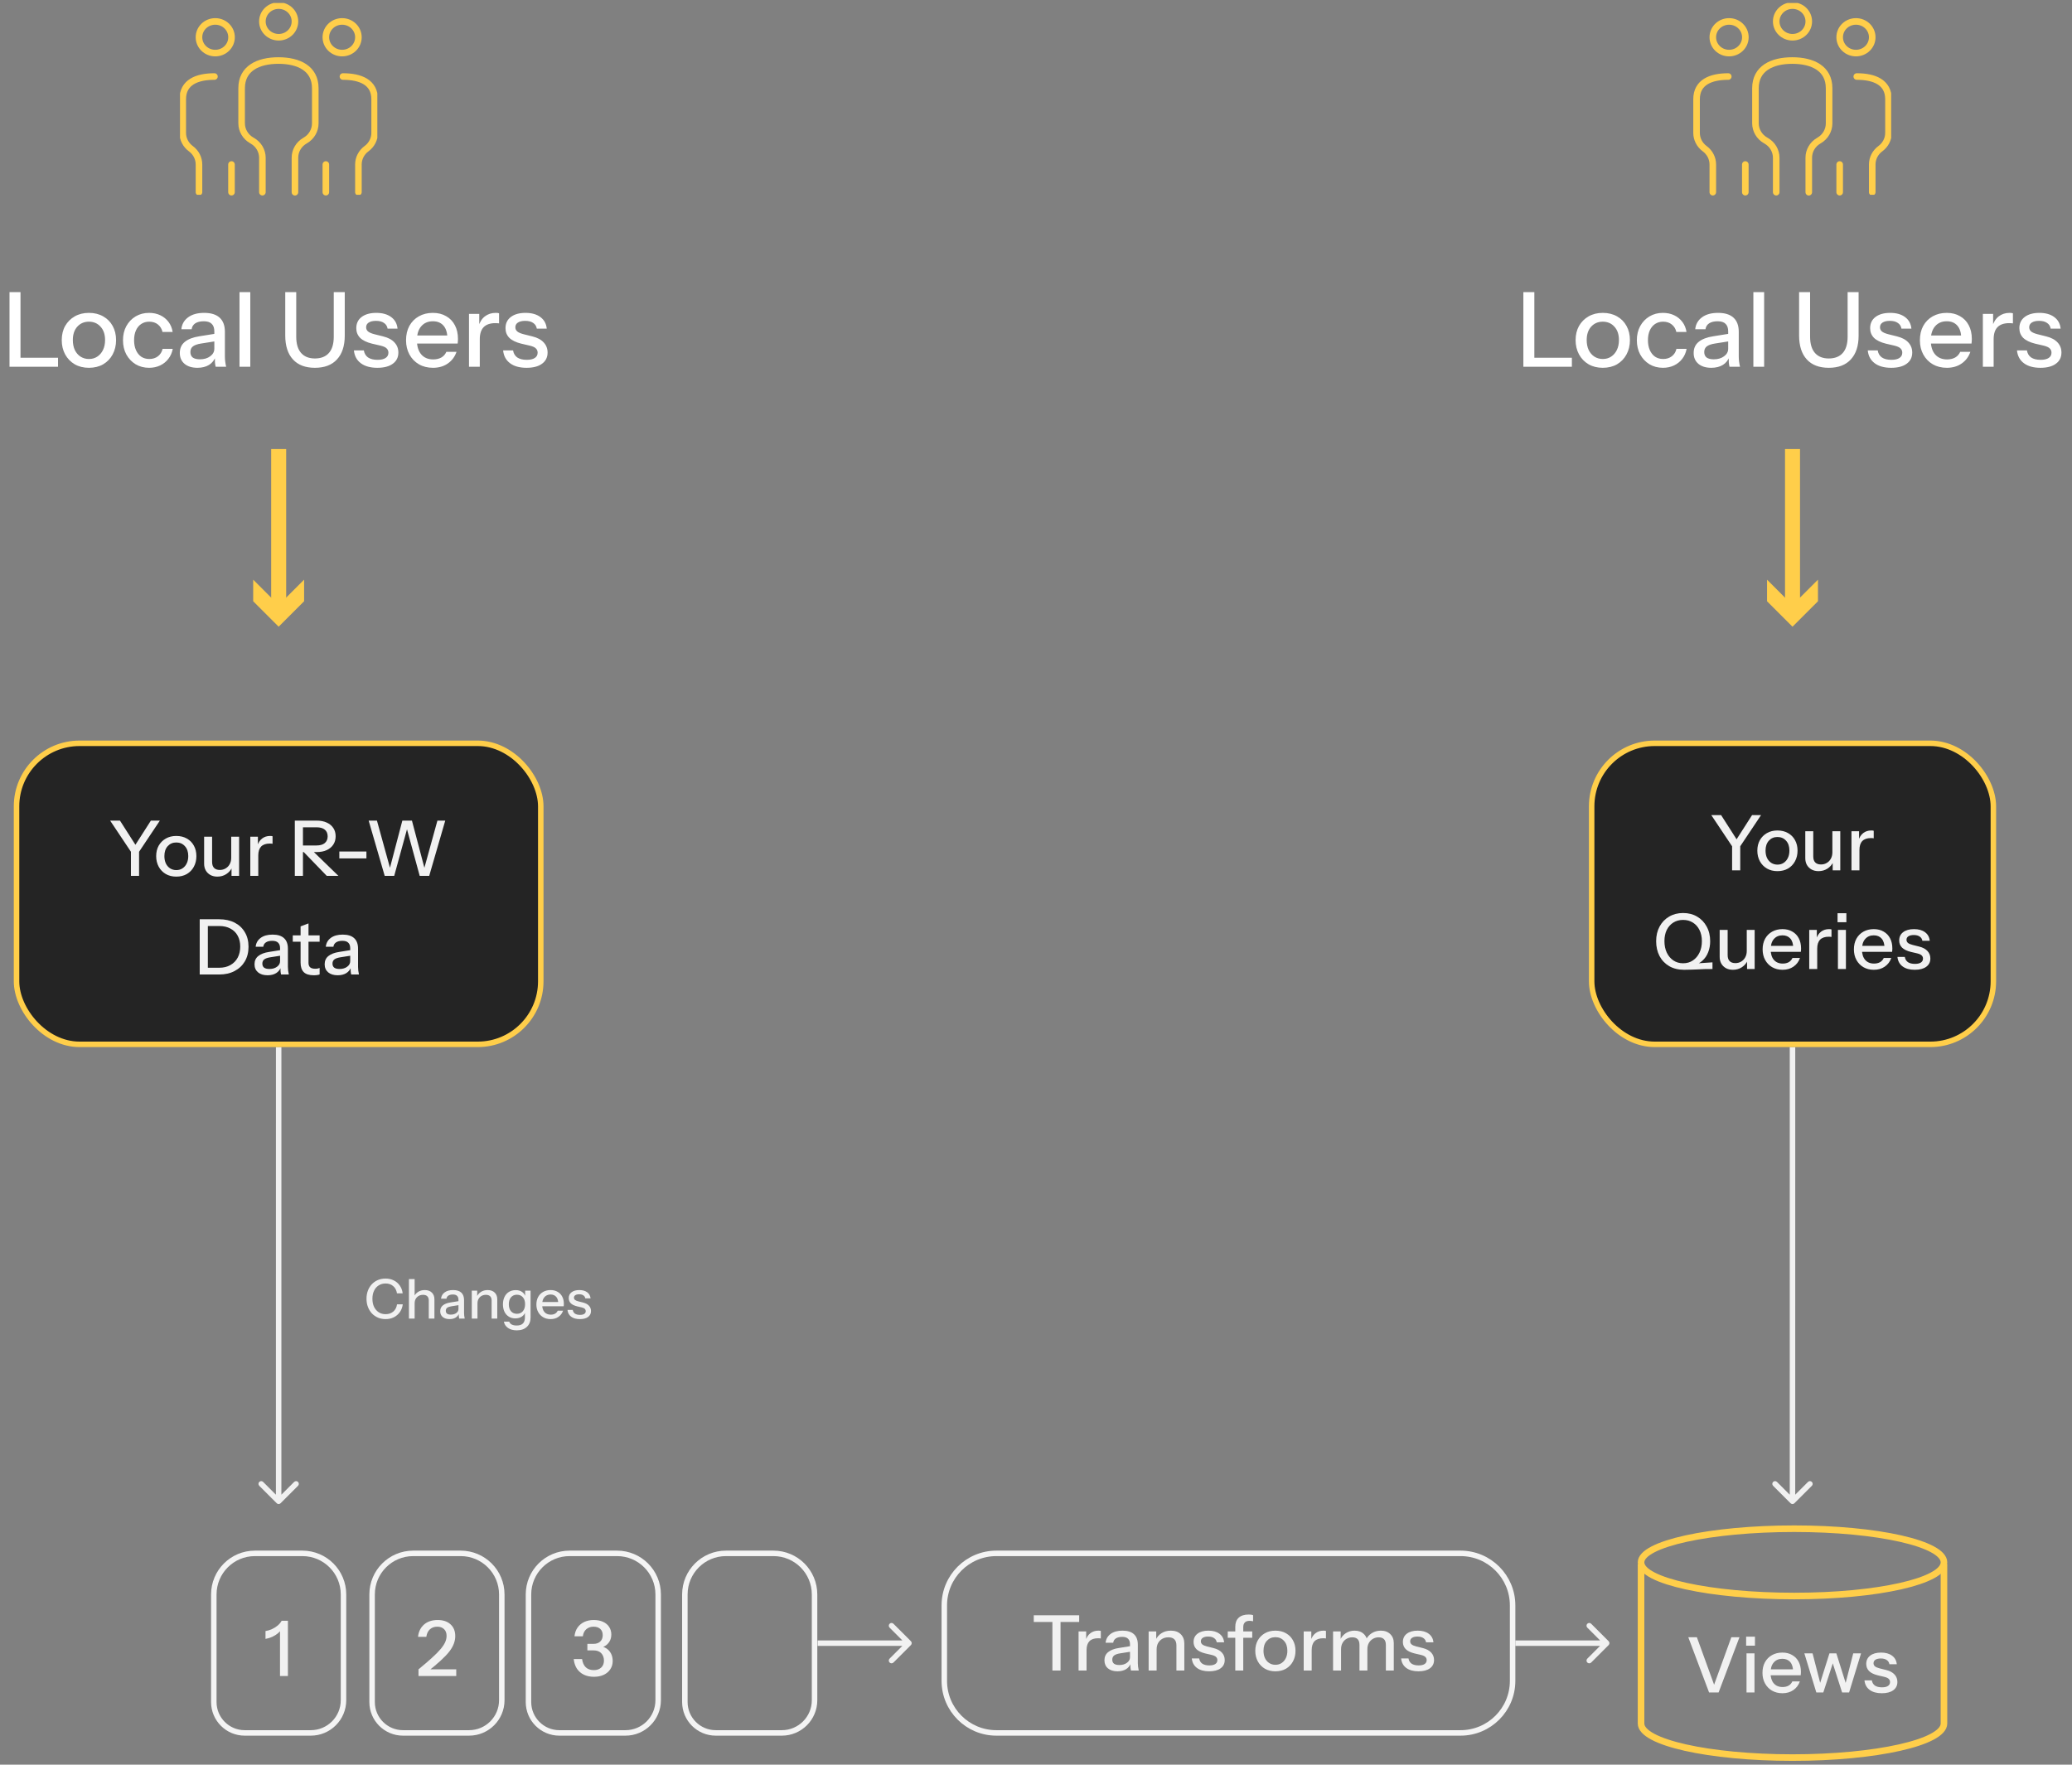 <svg width="378" height="322" viewBox="0 0 378 322" fill="none" xmlns="http://www.w3.org/2000/svg">
<rect x="0" y="0" width="378" height="322" fill="#808080" stroke="none"/>
<path d="M50.481 274.293C50.676 274.488 50.993 274.488 51.188 274.293L54.37 271.111C54.565 270.915 54.565 270.599 54.37 270.404C54.175 270.208 53.858 270.208 53.663 270.404L50.834 273.232L48.006 270.403C47.811 270.208 47.494 270.208 47.299 270.403C47.104 270.599 47.104 270.915 47.299 271.11L50.481 274.293ZM51.334 273.939L51.338 191.06L50.338 191.06L50.334 273.939L51.334 273.939Z" fill="#F1F1F1"/>
<path d="M326.655 274.293C326.85 274.488 327.167 274.488 327.362 274.293L330.544 271.111C330.739 270.915 330.739 270.599 330.544 270.404C330.349 270.208 330.032 270.208 329.837 270.404L327.008 273.232L324.18 270.403C323.985 270.208 323.668 270.208 323.473 270.403C323.278 270.599 323.278 270.915 323.473 271.11L326.655 274.293ZM327.508 273.939L327.512 191.06L326.512 191.06L326.508 273.939L327.508 273.939Z" fill="#F1F1F1"/>
<path d="M166.18 300.174C166.375 299.979 166.375 299.663 166.18 299.467L162.998 296.285C162.802 296.09 162.486 296.09 162.291 296.285C162.095 296.481 162.095 296.797 162.291 296.992L165.119 299.821L162.291 302.649C162.095 302.844 162.095 303.161 162.291 303.356C162.486 303.552 162.802 303.552 162.998 303.356L166.18 300.174ZM165.826 299.321L149.163 299.321L149.163 300.321L165.826 300.321L165.826 299.321Z" fill="#F1F1F1"/>
<path d="M293.466 300.174C293.661 299.979 293.661 299.663 293.466 299.467L290.284 296.285C290.089 296.09 289.772 296.09 289.577 296.285C289.382 296.481 289.382 296.797 289.577 296.992L292.405 299.821L289.577 302.649C289.382 302.844 289.382 303.161 289.577 303.356C289.772 303.552 290.089 303.552 290.284 303.356L293.466 300.174ZM293.112 299.321L276.449 299.321L276.449 300.321L293.112 300.321L293.112 299.321Z" fill="#F1F1F1"/>
<path d="M52.207 111.226L52.207 81.933L49.471 81.933L49.471 111.226L52.207 111.226Z" fill="#FFCE4A"/>
<path d="M46.19 105.77L50.835 110.414L55.48 105.77L55.48 109.71L50.835 114.353L46.19 109.71L46.19 105.77Z" fill="#FFCE4A"/>
<path d="M328.383 111.226L328.383 81.933L325.647 81.933L325.647 111.226L328.383 111.226Z" fill="#FFCE4A"/>
<path d="M322.366 105.77L327.011 110.414L331.656 105.77L331.656 109.71L327.011 114.353L322.366 109.71L322.366 105.77Z" fill="#FFCE4A"/>
<path d="M1.734 66.923V53.307H3.739V66.923H1.734ZM2.718 66.923V65.278H10.585V66.923H2.718ZM16.219 67.112C15.236 67.112 14.372 66.898 13.628 66.469C12.884 66.028 12.304 65.429 11.888 64.673C11.472 63.904 11.264 63.034 11.264 62.063C11.264 61.08 11.472 60.216 11.888 59.472C12.317 58.728 12.897 58.148 13.628 57.732C14.372 57.304 15.236 57.089 16.219 57.089C17.215 57.089 18.085 57.304 18.829 57.732C19.573 58.148 20.146 58.728 20.55 59.472C20.966 60.216 21.174 61.08 21.174 62.063C21.174 63.034 20.966 63.904 20.55 64.673C20.146 65.429 19.573 66.028 18.829 66.469C18.085 66.898 17.215 67.112 16.219 67.112ZM16.219 65.505C16.812 65.505 17.322 65.36 17.751 65.07C18.192 64.78 18.539 64.377 18.791 63.86C19.043 63.343 19.169 62.738 19.169 62.044C19.169 61.01 18.892 60.197 18.337 59.605C17.795 58.999 17.089 58.697 16.219 58.697C15.362 58.697 14.656 58.999 14.101 59.605C13.559 60.21 13.288 61.023 13.288 62.044C13.288 62.738 13.408 63.343 13.647 63.86C13.899 64.377 14.246 64.78 14.687 65.07C15.141 65.36 15.652 65.505 16.219 65.505ZM27.203 67.112C26.283 67.112 25.463 66.898 24.745 66.469C24.026 66.028 23.459 65.429 23.043 64.673C22.639 63.916 22.438 63.053 22.438 62.082C22.438 61.111 22.639 60.254 23.043 59.51C23.459 58.754 24.026 58.161 24.745 57.732C25.463 57.304 26.277 57.089 27.184 57.089C27.953 57.089 28.64 57.234 29.246 57.524C29.851 57.814 30.349 58.218 30.74 58.735C31.131 59.252 31.383 59.863 31.496 60.569H29.643C29.517 60.002 29.239 59.548 28.811 59.208C28.395 58.867 27.865 58.697 27.222 58.697C26.667 58.697 26.182 58.836 25.766 59.113C25.35 59.39 25.028 59.781 24.802 60.285C24.575 60.79 24.461 61.389 24.461 62.082C24.461 62.763 24.575 63.362 24.802 63.879C25.028 64.395 25.35 64.799 25.766 65.089C26.182 65.366 26.674 65.505 27.241 65.505C27.859 65.505 28.382 65.341 28.811 65.013C29.252 64.673 29.536 64.219 29.662 63.652H31.515C31.389 64.345 31.124 64.95 30.721 65.467C30.33 65.984 29.832 66.388 29.227 66.677C28.622 66.968 27.947 67.112 27.203 67.112ZM39.346 66.923C39.283 66.684 39.239 66.419 39.214 66.129C39.201 65.839 39.195 65.486 39.195 65.07H39.1V60.474C39.1 59.857 38.943 59.397 38.627 59.094C38.325 58.779 37.839 58.621 37.171 58.621C36.528 58.621 36.011 58.747 35.62 58.999C35.242 59.252 35.022 59.611 34.959 60.077H33.086C33.175 59.17 33.584 58.445 34.316 57.903C35.047 57.361 36.024 57.089 37.247 57.089C38.508 57.089 39.453 57.386 40.084 57.978C40.714 58.558 41.029 59.416 41.029 60.55V65.07C41.029 65.36 41.048 65.656 41.086 65.959C41.124 66.261 41.18 66.583 41.256 66.923H39.346ZM36.018 67.112C35.034 67.112 34.252 66.873 33.673 66.394C33.093 65.902 32.803 65.24 32.803 64.408C32.803 63.551 33.105 62.876 33.71 62.385C34.328 61.88 35.211 61.54 36.358 61.363L39.535 60.853V62.233L36.661 62.687C36.018 62.788 35.532 62.958 35.204 63.198C34.889 63.437 34.732 63.784 34.732 64.238C34.732 64.679 34.877 65.013 35.167 65.24C35.469 65.455 35.904 65.562 36.471 65.562C37.228 65.562 37.852 65.379 38.344 65.013C38.848 64.648 39.1 64.188 39.1 63.633L39.346 65.032C39.119 65.7 38.716 66.217 38.136 66.583C37.556 66.936 36.85 67.112 36.018 67.112ZM43.694 66.923V53.307H45.66V66.923H43.694ZM57.447 67.112C55.708 67.112 54.371 66.602 53.438 65.581C52.505 64.559 52.039 63.103 52.039 61.212V53.307H54.043V61.439C54.043 62.738 54.34 63.727 54.932 64.408C55.525 65.076 56.363 65.41 57.447 65.41C58.557 65.41 59.408 65.076 60 64.408C60.593 63.74 60.889 62.75 60.889 61.439V53.307H62.894V61.25C62.894 63.116 62.421 64.559 61.475 65.581C60.542 66.602 59.2 67.112 57.447 67.112ZM68.837 67.112C67.576 67.112 66.573 66.835 65.83 66.28C65.086 65.726 64.663 64.944 64.563 63.935H66.378C66.466 64.49 66.719 64.919 67.135 65.221C67.563 65.511 68.143 65.656 68.874 65.656C69.517 65.656 70.009 65.543 70.35 65.316C70.69 65.089 70.86 64.767 70.86 64.351C70.86 64.049 70.759 63.797 70.558 63.595C70.368 63.381 69.99 63.204 69.423 63.065L67.872 62.706C66.901 62.467 66.176 62.114 65.697 61.647C65.231 61.168 64.998 60.582 64.998 59.888C64.998 59.018 65.319 58.338 65.962 57.846C66.618 57.342 67.513 57.089 68.647 57.089C69.769 57.089 70.671 57.342 71.352 57.846C72.045 58.35 72.436 59.056 72.524 59.964H70.709C70.633 59.51 70.412 59.163 70.047 58.924C69.694 58.672 69.209 58.546 68.591 58.546C68.011 58.546 67.563 58.653 67.248 58.867C66.945 59.069 66.794 59.352 66.794 59.718C66.794 60.021 66.908 60.273 67.135 60.474C67.374 60.676 67.765 60.846 68.307 60.985L69.896 61.382C70.816 61.609 71.509 61.981 71.976 62.498C72.442 63.002 72.676 63.614 72.676 64.332C72.676 65.202 72.335 65.883 71.654 66.375C70.986 66.867 70.047 67.112 68.837 67.112ZM78.992 67.112C78.021 67.112 77.163 66.898 76.42 66.469C75.688 66.041 75.115 65.448 74.699 64.692C74.283 63.935 74.075 63.065 74.075 62.082C74.075 61.086 74.276 60.216 74.68 59.472C75.096 58.716 75.676 58.13 76.42 57.714C77.163 57.297 78.014 57.089 78.973 57.089C79.906 57.089 80.713 57.291 81.393 57.695C82.087 58.085 82.616 58.634 82.982 59.34C83.36 60.046 83.549 60.884 83.549 61.855C83.549 62.006 83.543 62.151 83.53 62.29C83.53 62.416 83.518 62.548 83.493 62.687H75.398V61.212H82.112L81.62 61.798C81.62 60.764 81.387 59.977 80.921 59.434C80.454 58.892 79.805 58.621 78.973 58.621C78.078 58.621 77.365 58.93 76.836 59.548C76.319 60.153 76.06 60.998 76.06 62.082C76.06 63.179 76.319 64.036 76.836 64.654C77.365 65.272 78.096 65.581 79.029 65.581C79.597 65.581 80.088 65.467 80.504 65.24C80.921 65.001 81.229 64.654 81.431 64.2H83.284C82.969 65.108 82.433 65.82 81.677 66.337C80.933 66.854 80.038 67.112 78.992 67.112ZM85.561 66.923V57.279H87.433V59.68H87.528V66.923H85.561ZM87.528 61.893L87.282 59.605C87.509 58.785 87.9 58.161 88.454 57.732C89.009 57.304 89.671 57.089 90.44 57.089C90.73 57.089 90.932 57.115 91.045 57.165V59.018C90.982 58.993 90.894 58.98 90.781 58.98C90.667 58.968 90.528 58.962 90.365 58.962C89.419 58.962 88.707 59.208 88.228 59.699C87.761 60.191 87.528 60.922 87.528 61.893ZM96.059 67.112C94.798 67.112 93.796 66.835 93.052 66.28C92.308 65.726 91.886 64.944 91.785 63.935H93.6C93.689 64.49 93.941 64.919 94.357 65.221C94.785 65.511 95.365 65.656 96.097 65.656C96.74 65.656 97.231 65.543 97.572 65.316C97.912 65.089 98.082 64.767 98.082 64.351C98.082 64.049 97.981 63.797 97.78 63.595C97.591 63.381 97.212 63.204 96.645 63.065L95.094 62.706C94.123 62.467 93.398 62.114 92.919 61.647C92.453 61.168 92.22 60.582 92.22 59.888C92.22 59.018 92.541 58.338 93.184 57.846C93.84 57.342 94.735 57.089 95.87 57.089C96.992 57.089 97.893 57.342 98.574 57.846C99.267 58.35 99.658 59.056 99.746 59.964H97.931C97.855 59.51 97.635 59.163 97.269 58.924C96.916 58.672 96.431 58.546 95.813 58.546C95.233 58.546 94.785 58.653 94.47 58.867C94.168 59.069 94.016 59.352 94.016 59.718C94.016 60.021 94.13 60.273 94.357 60.474C94.596 60.676 94.987 60.846 95.529 60.985L97.118 61.382C98.038 61.609 98.731 61.981 99.198 62.498C99.665 63.002 99.898 63.614 99.898 64.332C99.898 65.202 99.557 65.883 98.876 66.375C98.208 66.867 97.269 67.112 96.059 67.112Z" fill="white"/>
<path d="M277.911 66.923V53.307H279.916V66.923H277.911ZM278.895 66.923V65.278H286.762V66.923H278.895ZM292.396 67.112C291.412 67.112 290.549 66.898 289.805 66.469C289.061 66.028 288.481 65.429 288.065 64.673C287.649 63.904 287.441 63.034 287.441 62.063C287.441 61.08 287.649 60.216 288.065 59.472C288.494 58.728 289.074 58.148 289.805 57.732C290.549 57.304 291.412 57.089 292.396 57.089C293.392 57.089 294.262 57.304 295.006 57.732C295.749 58.148 296.323 58.728 296.727 59.472C297.143 60.216 297.351 61.08 297.351 62.063C297.351 63.034 297.143 63.904 296.727 64.673C296.323 65.429 295.749 66.028 295.006 66.469C294.262 66.898 293.392 67.112 292.396 67.112ZM292.396 65.505C292.988 65.505 293.499 65.36 293.928 65.07C294.369 64.78 294.716 64.377 294.968 63.86C295.22 63.343 295.346 62.738 295.346 62.044C295.346 61.01 295.069 60.197 294.514 59.605C293.972 58.999 293.266 58.697 292.396 58.697C291.539 58.697 290.832 58.999 290.278 59.605C289.736 60.21 289.465 61.023 289.465 62.044C289.465 62.738 289.584 63.343 289.824 63.86C290.076 64.377 290.423 64.78 290.864 65.07C291.318 65.36 291.828 65.505 292.396 65.505ZM303.38 67.112C302.46 67.112 301.64 66.898 300.921 66.469C300.203 66.028 299.636 65.429 299.219 64.673C298.816 63.916 298.614 63.053 298.614 62.082C298.614 61.111 298.816 60.254 299.219 59.51C299.636 58.754 300.203 58.161 300.921 57.732C301.64 57.304 302.453 57.089 303.361 57.089C304.13 57.089 304.817 57.234 305.422 57.524C306.028 57.814 306.526 58.218 306.916 58.735C307.307 59.252 307.559 59.863 307.673 60.569H305.82C305.693 60.002 305.416 59.548 304.987 59.208C304.571 58.867 304.042 58.697 303.399 58.697C302.844 58.697 302.359 58.836 301.943 59.113C301.527 59.39 301.205 59.781 300.978 60.285C300.751 60.79 300.638 61.389 300.638 62.082C300.638 62.763 300.751 63.362 300.978 63.879C301.205 64.395 301.527 64.799 301.943 65.089C302.359 65.366 302.85 65.505 303.418 65.505C304.036 65.505 304.559 65.341 304.987 65.013C305.429 64.673 305.712 64.219 305.838 63.652H307.692C307.566 64.345 307.301 64.95 306.898 65.467C306.507 65.984 306.009 66.388 305.404 66.677C304.798 66.968 304.124 67.112 303.38 67.112ZM315.523 66.923C315.46 66.684 315.416 66.419 315.39 66.129C315.378 65.839 315.371 65.486 315.371 65.07H315.277V60.474C315.277 59.857 315.119 59.397 314.804 59.094C314.502 58.779 314.016 58.621 313.348 58.621C312.705 58.621 312.188 58.747 311.797 58.999C311.419 59.252 311.198 59.611 311.135 60.077H309.263C309.351 59.17 309.761 58.445 310.492 57.903C311.224 57.361 312.201 57.089 313.424 57.089C314.684 57.089 315.63 57.386 316.26 57.978C316.891 58.558 317.206 59.416 317.206 60.55V65.07C317.206 65.36 317.225 65.656 317.263 65.959C317.3 66.261 317.357 66.583 317.433 66.923H315.523ZM312.194 67.112C311.211 67.112 310.429 66.873 309.849 66.394C309.269 65.902 308.979 65.24 308.979 64.408C308.979 63.551 309.282 62.876 309.887 62.385C310.505 61.88 311.387 61.54 312.535 61.363L315.712 60.853V62.233L312.837 62.687C312.194 62.788 311.709 62.958 311.381 63.198C311.066 63.437 310.908 63.784 310.908 64.238C310.908 64.679 311.053 65.013 311.343 65.24C311.646 65.455 312.081 65.562 312.648 65.562C313.405 65.562 314.029 65.379 314.52 65.013C315.025 64.648 315.277 64.188 315.277 63.633L315.523 65.032C315.296 65.7 314.892 66.217 314.312 66.583C313.732 66.936 313.026 67.112 312.194 67.112ZM319.87 66.923V53.307H321.837V66.923H319.87ZM333.624 67.112C331.884 67.112 330.548 66.602 329.615 65.581C328.682 64.559 328.215 63.103 328.215 61.212V53.307H330.22V61.439C330.22 62.738 330.516 63.727 331.109 64.408C331.701 65.076 332.54 65.41 333.624 65.41C334.734 65.41 335.585 65.076 336.177 64.408C336.77 63.74 337.066 62.75 337.066 61.439V53.307H339.071V61.25C339.071 63.116 338.598 64.559 337.652 65.581C336.719 66.602 335.377 67.112 333.624 67.112ZM345.013 67.112C343.753 67.112 342.75 66.835 342.006 66.28C341.263 65.726 340.84 64.944 340.739 63.935H342.555C342.643 64.49 342.895 64.919 343.311 65.221C343.74 65.511 344.32 65.656 345.051 65.656C345.694 65.656 346.186 65.543 346.526 65.316C346.867 65.089 347.037 64.767 347.037 64.351C347.037 64.049 346.936 63.797 346.734 63.595C346.545 63.381 346.167 63.204 345.6 63.065L344.049 62.706C343.078 62.467 342.353 62.114 341.874 61.647C341.408 61.168 341.174 60.582 341.174 59.888C341.174 59.018 341.496 58.338 342.139 57.846C342.794 57.342 343.69 57.089 344.824 57.089C345.946 57.089 346.848 57.342 347.529 57.846C348.222 58.35 348.613 59.056 348.701 59.964H346.886C346.81 59.51 346.589 59.163 346.224 58.924C345.871 58.672 345.385 58.546 344.767 58.546C344.188 58.546 343.74 58.653 343.425 58.867C343.122 59.069 342.971 59.352 342.971 59.718C342.971 60.021 343.084 60.273 343.311 60.474C343.551 60.676 343.942 60.846 344.484 60.985L346.072 61.382C346.993 61.609 347.686 61.981 348.153 62.498C348.619 63.002 348.852 63.614 348.852 64.332C348.852 65.202 348.512 65.883 347.831 66.375C347.163 66.867 346.224 67.112 345.013 67.112ZM355.168 67.112C354.198 67.112 353.34 66.898 352.596 66.469C351.865 66.041 351.291 65.448 350.875 64.692C350.459 63.935 350.251 63.065 350.251 62.082C350.251 61.086 350.453 60.216 350.857 59.472C351.273 58.716 351.853 58.13 352.596 57.714C353.34 57.297 354.191 57.089 355.149 57.089C356.082 57.089 356.889 57.291 357.57 57.695C358.263 58.085 358.793 58.634 359.159 59.34C359.537 60.046 359.726 60.884 359.726 61.855C359.726 62.006 359.72 62.151 359.707 62.29C359.707 62.416 359.694 62.548 359.669 62.687H351.575V61.212H358.289L357.797 61.798C357.797 60.764 357.564 59.977 357.097 59.434C356.631 58.892 355.982 58.621 355.149 58.621C354.254 58.621 353.542 58.93 353.012 59.548C352.496 60.153 352.237 60.998 352.237 62.082C352.237 63.179 352.496 64.036 353.012 64.654C353.542 65.272 354.273 65.581 355.206 65.581C355.773 65.581 356.265 65.467 356.681 65.24C357.097 65.001 357.406 64.654 357.608 64.2H359.461C359.146 65.108 358.61 65.82 357.854 66.337C357.11 66.854 356.215 67.112 355.168 67.112ZM361.738 66.923V57.279H363.61V59.68H363.705V66.923H361.738ZM363.705 61.893L363.459 59.605C363.686 58.785 364.077 58.161 364.631 57.732C365.186 57.304 365.848 57.089 366.617 57.089C366.907 57.089 367.109 57.115 367.222 57.165V59.018C367.159 58.993 367.071 58.98 366.957 58.98C366.844 58.968 366.705 58.962 366.541 58.962C365.596 58.962 364.883 59.208 364.404 59.699C363.938 60.191 363.705 60.922 363.705 61.893ZM372.235 67.112C370.975 67.112 369.972 66.835 369.229 66.28C368.485 65.726 368.062 64.944 367.961 63.935H369.777C369.865 64.49 370.117 64.919 370.533 65.221C370.962 65.511 371.542 65.656 372.273 65.656C372.916 65.656 373.408 65.543 373.748 65.316C374.089 65.089 374.259 64.767 374.259 64.351C374.259 64.049 374.158 63.797 373.956 63.595C373.767 63.381 373.389 63.204 372.822 63.065L371.271 62.706C370.3 62.467 369.575 62.114 369.096 61.647C368.63 61.168 368.396 60.582 368.396 59.888C368.396 59.018 368.718 58.338 369.361 57.846C370.017 57.342 370.912 57.089 372.046 57.089C373.168 57.089 374.07 57.342 374.751 57.846C375.444 58.35 375.835 59.056 375.923 59.964H374.108C374.032 59.51 373.811 59.163 373.446 58.924C373.093 58.672 372.607 58.546 371.99 58.546C371.41 58.546 370.962 58.653 370.647 58.867C370.344 59.069 370.193 59.352 370.193 59.718C370.193 60.021 370.306 60.273 370.533 60.474C370.773 60.676 371.164 60.846 371.706 60.985L373.294 61.382C374.215 61.609 374.908 61.981 375.375 62.498C375.841 63.002 376.074 63.614 376.074 64.332C376.074 65.202 375.734 65.883 375.053 66.375C374.385 66.867 373.446 67.112 372.235 67.112Z" fill="white"/>
<rect x="3.017" y="135.63" width="95.637" height="54.929" rx="11.5" fill="#242424" stroke="#FFCE4A"/>
<rect x="290.369" y="135.63" width="73.285" height="54.929" rx="11.5" fill="#242424" stroke="#FFCE4A"/>
<path d="M23.887 159.815V155.419L20.093 149.735H21.885L25.091 154.747H24.321L27.527 149.735H29.165L25.371 155.419V159.815H23.887ZM32.16 159.955C31.432 159.955 30.793 159.797 30.242 159.479C29.691 159.153 29.262 158.709 28.954 158.149C28.646 157.58 28.492 156.936 28.492 156.217C28.492 155.489 28.646 154.85 28.954 154.299C29.271 153.749 29.701 153.319 30.242 153.011C30.793 152.694 31.432 152.535 32.16 152.535C32.897 152.535 33.541 152.694 34.092 153.011C34.642 153.319 35.067 153.749 35.366 154.299C35.674 154.85 35.828 155.489 35.828 156.217C35.828 156.936 35.674 157.58 35.366 158.149C35.067 158.709 34.642 159.153 34.092 159.479C33.541 159.797 32.897 159.955 32.16 159.955ZM32.16 158.765C32.599 158.765 32.977 158.658 33.294 158.443C33.62 158.229 33.877 157.93 34.064 157.547C34.251 157.165 34.344 156.717 34.344 156.203C34.344 155.438 34.139 154.836 33.728 154.397C33.327 153.949 32.804 153.725 32.16 153.725C31.525 153.725 31.003 153.949 30.592 154.397C30.191 154.845 29.99 155.447 29.99 156.203C29.99 156.717 30.078 157.165 30.256 157.547C30.442 157.93 30.699 158.229 31.026 158.443C31.362 158.658 31.74 158.765 32.16 158.765ZM39.647 159.955C39.171 159.955 38.751 159.857 38.387 159.661C38.023 159.456 37.739 159.176 37.533 158.821C37.337 158.467 37.239 158.061 37.239 157.603V152.675H38.695V157.267C38.695 157.762 38.817 158.131 39.059 158.373C39.302 158.616 39.647 158.737 40.095 158.737C40.497 158.737 40.851 158.644 41.159 158.457C41.477 158.271 41.724 158.014 41.901 157.687C42.088 157.351 42.181 156.964 42.181 156.525L42.363 158.233C42.13 158.756 41.771 159.176 41.285 159.493C40.809 159.801 40.263 159.955 39.647 159.955ZM42.237 159.815V158.135H42.181V152.675H43.623V159.815H42.237ZM45.663 159.815V152.675H47.049V154.453H47.119V159.815H45.663ZM47.119 156.091L46.937 154.397C47.105 153.791 47.394 153.329 47.805 153.011C48.216 152.694 48.706 152.535 49.275 152.535C49.49 152.535 49.639 152.554 49.723 152.591V153.963C49.676 153.945 49.611 153.935 49.527 153.935C49.443 153.926 49.34 153.921 49.219 153.921C48.519 153.921 47.992 154.103 47.637 154.467C47.292 154.831 47.119 155.373 47.119 156.091ZM53.784 159.815V149.735H57.76C58.488 149.735 59.109 149.857 59.622 150.099C60.136 150.333 60.532 150.664 60.812 151.093C61.092 151.513 61.232 152.013 61.232 152.591C61.232 153.17 61.092 153.674 60.812 154.103C60.532 154.533 60.136 154.869 59.622 155.111C59.109 155.354 58.488 155.475 57.76 155.475H54.904V154.271H57.718C58.39 154.271 58.899 154.127 59.244 153.837C59.599 153.539 59.776 153.128 59.776 152.605C59.776 152.083 59.603 151.677 59.258 151.387C58.913 151.098 58.4 150.953 57.718 150.953H55.268V159.815H53.784ZM59.608 159.815L54.694 154.733H56.5L61.736 159.815H59.608ZM61.905 156.637V155.377H66.847V156.637H61.905ZM70.181 159.815L67.255 149.735H68.767L71.329 159.017H70.966L73.401 149.735H75.151L77.602 159.017H77.237L79.799 149.735H81.228L78.302 159.815H76.566L74.102 150.785H74.395L71.918 159.815H70.181ZM37.331 177.815V176.583H39.977C40.78 176.583 41.466 176.42 42.035 176.093C42.614 175.767 43.057 175.314 43.365 174.735C43.673 174.157 43.827 173.485 43.827 172.719C43.827 171.963 43.673 171.305 43.365 170.745C43.066 170.185 42.628 169.751 42.049 169.443C41.48 169.126 40.789 168.967 39.977 168.967H37.345V167.735H39.977C41.06 167.735 42.002 167.941 42.805 168.351C43.608 168.762 44.228 169.345 44.667 170.101C45.115 170.848 45.339 171.73 45.339 172.747C45.339 173.765 45.115 174.656 44.667 175.421C44.219 176.177 43.594 176.765 42.791 177.185C41.998 177.605 41.064 177.815 39.991 177.815H37.331ZM36.435 177.815V167.735H37.919V177.815H36.435ZM51.277 177.815C51.23 177.638 51.197 177.442 51.179 177.227C51.169 177.013 51.165 176.751 51.165 176.443H51.095V173.041C51.095 172.584 50.978 172.243 50.745 172.019C50.521 171.786 50.161 171.669 49.667 171.669C49.191 171.669 48.808 171.763 48.519 171.949C48.239 172.136 48.075 172.402 48.029 172.747H46.643C46.708 172.075 47.011 171.539 47.553 171.137C48.094 170.736 48.817 170.535 49.723 170.535C50.656 170.535 51.356 170.755 51.823 171.193C52.289 171.623 52.523 172.257 52.523 173.097V176.443C52.523 176.658 52.537 176.877 52.565 177.101C52.593 177.325 52.635 177.563 52.691 177.815H51.277ZM48.813 177.955C48.085 177.955 47.506 177.778 47.077 177.423C46.647 177.059 46.433 176.569 46.433 175.953C46.433 175.319 46.657 174.819 47.105 174.455C47.562 174.082 48.215 173.83 49.065 173.699L51.417 173.321V174.343L49.289 174.679C48.813 174.754 48.453 174.88 48.211 175.057C47.977 175.235 47.861 175.491 47.861 175.827C47.861 176.154 47.968 176.401 48.183 176.569C48.407 176.728 48.729 176.807 49.149 176.807C49.709 176.807 50.171 176.672 50.535 176.401C50.908 176.131 51.095 175.79 51.095 175.379L51.277 176.415C51.109 176.91 50.81 177.293 50.381 177.563C49.951 177.825 49.429 177.955 48.813 177.955ZM57.246 177.955C56.415 177.955 55.804 177.764 55.412 177.381C55.029 176.989 54.838 176.415 54.838 175.659V169.037L56.28 168.491V175.673C56.28 176.047 56.378 176.322 56.574 176.499C56.77 176.677 57.087 176.765 57.526 176.765C57.694 176.765 57.843 176.751 57.974 176.723C58.105 176.695 58.217 176.663 58.31 176.625V177.801C58.207 177.848 58.063 177.885 57.876 177.913C57.689 177.941 57.479 177.955 57.246 177.955ZM53.41 171.837V170.675H58.31V171.837H53.41ZM64.073 177.815C64.027 177.638 63.994 177.442 63.975 177.227C63.966 177.013 63.961 176.751 63.961 176.443H63.891V173.041C63.891 172.584 63.775 172.243 63.541 172.019C63.317 171.786 62.958 171.669 62.463 171.669C61.987 171.669 61.605 171.763 61.315 171.949C61.035 172.136 60.872 172.402 60.825 172.747H59.439C59.505 172.075 59.808 171.539 60.349 171.137C60.891 170.736 61.614 170.535 62.519 170.535C63.453 170.535 64.153 170.755 64.619 171.193C65.086 171.623 65.319 172.257 65.319 173.097V176.443C65.319 176.658 65.333 176.877 65.361 177.101C65.389 177.325 65.431 177.563 65.487 177.815H64.073ZM61.609 177.955C60.881 177.955 60.303 177.778 59.873 177.423C59.444 177.059 59.229 176.569 59.229 175.953C59.229 175.319 59.453 174.819 59.901 174.455C60.359 174.082 61.012 173.83 61.861 173.699L64.213 173.321V174.343L62.085 174.679C61.609 174.754 61.25 174.88 61.007 175.057C60.774 175.235 60.657 175.491 60.657 175.827C60.657 176.154 60.765 176.401 60.979 176.569C61.203 176.728 61.525 176.807 61.945 176.807C62.505 176.807 62.967 176.672 63.331 176.401C63.705 176.131 63.891 175.79 63.891 175.379L64.073 176.415C63.905 176.91 63.607 177.293 63.177 177.563C62.748 177.825 62.225 177.955 61.609 177.955Z" fill="#F1F1F1"/>
<path d="M315.991 158.815V154.419L312.197 148.735H313.989L317.195 153.747H316.425L319.631 148.735H321.269L317.475 154.419V158.815H315.991ZM324.263 158.955C323.535 158.955 322.896 158.797 322.345 158.479C321.795 158.153 321.365 157.709 321.057 157.149C320.749 156.58 320.595 155.936 320.595 155.217C320.595 154.489 320.749 153.85 321.057 153.299C321.375 152.749 321.804 152.319 322.345 152.011C322.896 151.694 323.535 151.535 324.263 151.535C325.001 151.535 325.645 151.694 326.195 152.011C326.746 152.319 327.171 152.749 327.469 153.299C327.777 153.85 327.931 154.489 327.931 155.217C327.931 155.936 327.777 156.58 327.469 157.149C327.171 157.709 326.746 158.153 326.195 158.479C325.645 158.797 325.001 158.955 324.263 158.955ZM324.263 157.765C324.702 157.765 325.08 157.658 325.397 157.443C325.724 157.229 325.981 156.93 326.167 156.547C326.354 156.165 326.447 155.717 326.447 155.203C326.447 154.438 326.242 153.836 325.831 153.397C325.43 152.949 324.907 152.725 324.263 152.725C323.629 152.725 323.106 152.949 322.695 153.397C322.294 153.845 322.093 154.447 322.093 155.203C322.093 155.717 322.182 156.165 322.359 156.547C322.546 156.93 322.803 157.229 323.129 157.443C323.465 157.658 323.843 157.765 324.263 157.765ZM331.751 158.955C331.275 158.955 330.855 158.857 330.491 158.661C330.127 158.456 329.842 158.176 329.637 157.821C329.441 157.467 329.343 157.061 329.343 156.603V151.675H330.799V156.267C330.799 156.762 330.92 157.131 331.163 157.373C331.405 157.616 331.751 157.737 332.199 157.737C332.6 157.737 332.955 157.644 333.263 157.457C333.58 157.271 333.827 157.014 334.005 156.687C334.191 156.351 334.285 155.964 334.285 155.525L334.467 157.233C334.233 157.756 333.874 158.176 333.389 158.493C332.913 158.801 332.367 158.955 331.751 158.955ZM334.341 158.815V157.135H334.285V151.675H335.727V158.815H334.341ZM337.767 158.815V151.675H339.153V153.453H339.223V158.815H337.767ZM339.223 155.091L339.041 153.397C339.209 152.791 339.498 152.329 339.909 152.011C340.319 151.694 340.809 151.535 341.379 151.535C341.593 151.535 341.743 151.554 341.827 151.591V152.963C341.78 152.945 341.715 152.935 341.631 152.935C341.547 152.926 341.444 152.921 341.323 152.921C340.623 152.921 340.095 153.103 339.741 153.467C339.395 153.831 339.223 154.373 339.223 155.091ZM307.231 176.955C306.195 176.955 305.294 176.736 304.529 176.297C303.763 175.849 303.171 175.233 302.751 174.449C302.34 173.656 302.135 172.751 302.135 171.733C302.135 170.725 302.345 169.834 302.765 169.059C303.185 168.285 303.763 167.683 304.501 167.253C305.247 166.815 306.097 166.595 307.049 166.595C308.019 166.595 308.873 166.815 309.611 167.253C310.348 167.683 310.927 168.285 311.347 169.059C311.776 169.834 311.991 170.73 311.991 171.747C311.991 172.466 311.869 173.133 311.627 173.749C311.393 174.365 311.034 174.888 310.549 175.317C310.073 175.747 309.471 176.045 308.743 176.213L307.231 176.955ZM307.049 175.765C307.739 175.765 308.337 175.593 308.841 175.247C309.354 174.902 309.755 174.426 310.045 173.819C310.334 173.213 310.479 172.513 310.479 171.719C310.479 170.954 310.334 170.282 310.045 169.703C309.755 169.115 309.354 168.663 308.841 168.345C308.327 168.019 307.73 167.855 307.049 167.855C306.367 167.855 305.77 168.019 305.257 168.345C304.753 168.663 304.356 169.111 304.067 169.689C303.787 170.268 303.647 170.945 303.647 171.719C303.647 172.522 303.791 173.227 304.081 173.833C304.37 174.431 304.767 174.902 305.271 175.247C305.784 175.593 306.377 175.765 307.049 175.765ZM307.231 176.955L307.063 175.947L312.411 175.597V176.815C311.832 176.815 311.333 176.82 310.913 176.829C310.502 176.848 310.115 176.867 309.751 176.885C309.396 176.904 309.023 176.918 308.631 176.927C308.239 176.946 307.772 176.955 307.231 176.955ZM316.131 176.955C315.655 176.955 315.235 176.857 314.871 176.661C314.507 176.456 314.222 176.176 314.017 175.821C313.821 175.467 313.723 175.061 313.723 174.603V169.675H315.179V174.267C315.179 174.762 315.3 175.131 315.543 175.373C315.785 175.616 316.131 175.737 316.579 175.737C316.98 175.737 317.335 175.644 317.643 175.457C317.96 175.271 318.207 175.014 318.385 174.687C318.571 174.351 318.665 173.964 318.665 173.525L318.847 175.233C318.613 175.756 318.254 176.176 317.769 176.493C317.293 176.801 316.747 176.955 316.131 176.955ZM318.721 176.815V175.135H318.665V169.675H320.107V176.815H318.721ZM325.199 176.955C324.481 176.955 323.846 176.797 323.295 176.479C322.754 176.162 322.329 175.723 322.021 175.163C321.713 174.603 321.559 173.959 321.559 173.231C321.559 172.494 321.709 171.85 322.007 171.299C322.315 170.739 322.745 170.305 323.295 169.997C323.846 169.689 324.476 169.535 325.185 169.535C325.876 169.535 326.473 169.685 326.977 169.983C327.491 170.273 327.883 170.679 328.153 171.201C328.433 171.724 328.573 172.345 328.573 173.063C328.573 173.175 328.569 173.283 328.559 173.385C328.559 173.479 328.55 173.577 328.531 173.679H322.539V172.587H327.509L327.145 173.021C327.145 172.256 326.973 171.673 326.627 171.271C326.282 170.87 325.801 170.669 325.185 170.669C324.523 170.669 323.995 170.898 323.603 171.355C323.221 171.803 323.029 172.429 323.029 173.231C323.029 174.043 323.221 174.678 323.603 175.135C323.995 175.593 324.537 175.821 325.227 175.821C325.647 175.821 326.011 175.737 326.319 175.569C326.627 175.392 326.856 175.135 327.005 174.799H328.377C328.144 175.471 327.747 175.999 327.187 176.381C326.637 176.764 325.974 176.955 325.199 176.955ZM330.063 176.815V169.675H331.449V171.453H331.519V176.815H330.063ZM331.519 173.091L331.337 171.397C331.505 170.791 331.794 170.329 332.205 170.011C332.615 169.694 333.105 169.535 333.675 169.535C333.889 169.535 334.039 169.554 334.123 169.591V170.963C334.076 170.945 334.011 170.935 333.927 170.935C333.843 170.926 333.74 170.921 333.619 170.921C332.919 170.921 332.391 171.103 332.037 171.467C331.691 171.831 331.519 172.373 331.519 173.091ZM335.299 176.815V169.675H336.755V176.815H335.299ZM335.229 168.275V166.637H336.839V168.275H335.229ZM341.852 176.955C341.133 176.955 340.498 176.797 339.948 176.479C339.406 176.162 338.982 175.723 338.674 175.163C338.366 174.603 338.212 173.959 338.212 173.231C338.212 172.494 338.361 171.85 338.66 171.299C338.968 170.739 339.397 170.305 339.948 169.997C340.498 169.689 341.128 169.535 341.838 169.535C342.528 169.535 343.126 169.685 343.63 169.983C344.143 170.273 344.535 170.679 344.806 171.201C345.086 171.724 345.226 172.345 345.226 173.063C345.226 173.175 345.221 173.283 345.212 173.385C345.212 173.479 345.202 173.577 345.184 173.679H339.192V172.587H344.162L343.798 173.021C343.798 172.256 343.625 171.673 343.28 171.271C342.934 170.87 342.454 170.669 341.838 170.669C341.175 170.669 340.648 170.898 340.256 171.355C339.873 171.803 339.682 172.429 339.682 173.231C339.682 174.043 339.873 174.678 340.256 175.135C340.648 175.593 341.189 175.821 341.88 175.821C342.3 175.821 342.664 175.737 342.972 175.569C343.28 175.392 343.508 175.135 343.658 174.799H345.03C344.796 175.471 344.4 175.999 343.84 176.381C343.289 176.764 342.626 176.955 341.852 176.955ZM349.318 176.955C348.385 176.955 347.643 176.75 347.092 176.339C346.542 175.929 346.229 175.35 346.154 174.603H347.498C347.564 175.014 347.75 175.331 348.058 175.555C348.376 175.77 348.805 175.877 349.346 175.877C349.822 175.877 350.186 175.793 350.438 175.625C350.69 175.457 350.816 175.219 350.816 174.911C350.816 174.687 350.742 174.501 350.592 174.351C350.452 174.193 350.172 174.062 349.752 173.959L348.604 173.693C347.886 173.516 347.349 173.255 346.994 172.909C346.649 172.555 346.476 172.121 346.476 171.607C346.476 170.963 346.714 170.459 347.19 170.095C347.676 169.722 348.338 169.535 349.178 169.535C350.009 169.535 350.676 169.722 351.18 170.095C351.694 170.469 351.983 170.991 352.048 171.663H350.704C350.648 171.327 350.485 171.071 350.214 170.893C349.953 170.707 349.594 170.613 349.136 170.613C348.707 170.613 348.376 170.693 348.142 170.851C347.918 171.001 347.806 171.211 347.806 171.481C347.806 171.705 347.89 171.892 348.058 172.041C348.236 172.191 348.525 172.317 348.926 172.419L350.102 172.713C350.784 172.881 351.297 173.157 351.642 173.539C351.988 173.913 352.16 174.365 352.16 174.897C352.16 175.541 351.908 176.045 351.404 176.409C350.91 176.773 350.214 176.955 349.318 176.955Z" fill="#F1F1F1"/>
<path d="M311.792 308.822L307.998 298.742H309.566L312.898 307.926H312.52L315.852 298.742H317.336L313.528 308.822H311.792ZM318.621 308.822V301.682H320.077V308.822H318.621ZM318.551 300.282V298.644H320.161V300.282H318.551ZM325.173 308.962C324.455 308.962 323.82 308.803 323.269 308.486C322.728 308.168 322.303 307.73 321.995 307.17C321.687 306.61 321.533 305.966 321.533 305.238C321.533 304.5 321.683 303.856 321.981 303.306C322.289 302.746 322.719 302.312 323.269 302.004C323.82 301.696 324.45 301.542 325.159 301.542C325.85 301.542 326.447 301.691 326.951 301.99C327.465 302.279 327.857 302.685 328.127 303.208C328.407 303.73 328.547 304.351 328.547 305.07C328.547 305.182 328.543 305.289 328.533 305.392C328.533 305.485 328.524 305.583 328.505 305.686H322.513V304.594H327.483L327.119 305.028C327.119 304.262 326.947 303.679 326.601 303.278C326.256 302.876 325.775 302.676 325.159 302.676C324.497 302.676 323.969 302.904 323.577 303.362C323.195 303.81 323.003 304.435 323.003 305.238C323.003 306.05 323.195 306.684 323.577 307.142C323.969 307.599 324.511 307.828 325.201 307.828C325.621 307.828 325.985 307.744 326.293 307.576C326.601 307.398 326.83 307.142 326.979 306.806H328.351C328.118 307.478 327.721 308.005 327.161 308.388C326.611 308.77 325.948 308.962 325.173 308.962ZM331.356 308.822L329.172 301.682H330.67L332.154 307.422H331.944L333.75 301.682H335.01L336.816 307.422H336.62L338.09 301.682H339.518L337.334 308.822H336.06L334.254 303.18H334.464L332.63 308.822H331.356ZM343.304 308.962C342.371 308.962 341.629 308.756 341.078 308.346C340.527 307.935 340.215 307.356 340.14 306.61H341.484C341.549 307.02 341.736 307.338 342.044 307.562C342.361 307.776 342.791 307.884 343.332 307.884C343.808 307.884 344.172 307.8 344.424 307.632C344.676 307.464 344.802 307.226 344.802 306.918C344.802 306.694 344.727 306.507 344.578 306.358C344.438 306.199 344.158 306.068 343.738 305.966L342.59 305.7C341.871 305.522 341.335 305.261 340.98 304.916C340.635 304.561 340.462 304.127 340.462 303.614C340.462 302.97 340.7 302.466 341.176 302.102C341.661 301.728 342.324 301.542 343.164 301.542C343.995 301.542 344.662 301.728 345.166 302.102C345.679 302.475 345.969 302.998 346.034 303.67H344.69C344.634 303.334 344.471 303.077 344.2 302.9C343.939 302.713 343.579 302.62 343.122 302.62C342.693 302.62 342.361 302.699 342.128 302.858C341.904 303.007 341.792 303.217 341.792 303.488C341.792 303.712 341.876 303.898 342.044 304.048C342.221 304.197 342.511 304.323 342.912 304.426L344.088 304.72C344.769 304.888 345.283 305.163 345.628 305.546C345.973 305.919 346.146 306.372 346.146 306.904C346.146 307.548 345.894 308.052 345.39 308.416C344.895 308.78 344.2 308.962 343.304 308.962Z" fill="#F1F1F1"/>
<path d="M299.381 285.081C299.381 281.689 312.057 278.939 327.318 278.939C342.578 278.939 354.642 281.689 354.642 285.081C354.642 288.473 342.578 291.223 327.318 291.223C312.057 291.223 299.381 288.473 299.381 285.081Z" stroke="#FFCE4A" stroke-width="1.2" stroke-miterlimit="13.33"/>
<path d="M299.381 285.425V314.486C299.381 317.919 311.751 320.702 327.012 320.702C342.272 320.702 354.642 317.919 354.642 314.486V285.425" stroke="#FFCE4A" stroke-width="1.2" stroke-miterlimit="13.33"/>
<path d="M70.342 240.695C69.842 240.695 69.378 240.605 68.952 240.425C68.525 240.238 68.155 239.981 67.842 239.655C67.535 239.321 67.295 238.928 67.122 238.475C66.948 238.021 66.862 237.525 66.862 236.985C66.862 236.445 66.945 235.951 67.112 235.505C67.285 235.051 67.525 234.661 67.832 234.335C68.145 234.001 68.515 233.745 68.942 233.565C69.368 233.385 69.832 233.295 70.332 233.295C70.892 233.295 71.395 233.408 71.842 233.635C72.288 233.855 72.652 234.168 72.932 234.575C73.218 234.981 73.395 235.455 73.462 235.995H72.422C72.335 235.428 72.105 234.988 71.732 234.675C71.365 234.355 70.902 234.195 70.342 234.195C69.868 234.195 69.448 234.311 69.082 234.545C68.722 234.771 68.442 235.095 68.242 235.515C68.042 235.928 67.942 236.418 67.942 236.985C67.942 237.545 68.042 238.038 68.242 238.465C68.448 238.885 68.732 239.211 69.092 239.445C69.452 239.678 69.868 239.795 70.342 239.795C70.902 239.795 71.368 239.638 71.742 239.325C72.122 239.005 72.352 238.561 72.432 237.995H73.482C73.408 238.541 73.228 239.018 72.942 239.425C72.655 239.825 72.288 240.138 71.842 240.365C71.402 240.585 70.902 240.695 70.342 240.695ZM74.603 240.595V233.395H75.643V240.595H74.603ZM78.223 240.595V237.315C78.223 236.961 78.133 236.698 77.953 236.525C77.78 236.351 77.52 236.265 77.173 236.265C76.873 236.265 76.606 236.331 76.373 236.465C76.146 236.598 75.966 236.781 75.833 237.015C75.706 237.248 75.643 237.525 75.643 237.845L75.513 236.625C75.68 236.245 75.936 235.945 76.283 235.725C76.63 235.505 77.033 235.395 77.493 235.395C78.04 235.395 78.47 235.548 78.783 235.855C79.096 236.161 79.253 236.568 79.253 237.075V240.595H78.223ZM83.769 240.595C83.736 240.468 83.712 240.328 83.699 240.175C83.692 240.021 83.689 239.835 83.689 239.615H83.639V237.185C83.639 236.858 83.556 236.615 83.389 236.455C83.229 236.288 82.972 236.205 82.619 236.205C82.279 236.205 82.006 236.271 81.799 236.405C81.599 236.538 81.482 236.728 81.449 236.975H80.459C80.506 236.495 80.722 236.111 81.109 235.825C81.496 235.538 82.012 235.395 82.659 235.395C83.326 235.395 83.826 235.551 84.159 235.865C84.492 236.171 84.659 236.625 84.659 237.225V239.615C84.659 239.768 84.669 239.925 84.689 240.085C84.709 240.245 84.739 240.415 84.779 240.595H83.769ZM82.009 240.695C81.489 240.695 81.076 240.568 80.769 240.315C80.462 240.055 80.309 239.705 80.309 239.265C80.309 238.811 80.469 238.455 80.789 238.195C81.116 237.928 81.582 237.748 82.189 237.655L83.869 237.385V238.115L82.349 238.355C82.009 238.408 81.752 238.498 81.579 238.625C81.412 238.751 81.329 238.935 81.329 239.175C81.329 239.408 81.406 239.585 81.559 239.705C81.719 239.818 81.949 239.875 82.249 239.875C82.649 239.875 82.979 239.778 83.239 239.585C83.506 239.391 83.639 239.148 83.639 238.855L83.769 239.595C83.649 239.948 83.436 240.221 83.129 240.415C82.822 240.601 82.449 240.695 82.009 240.695ZM86.068 240.595V235.495H87.058V236.695H87.108V240.595H86.068ZM89.688 240.595V237.315C89.688 236.961 89.598 236.698 89.418 236.525C89.245 236.351 88.985 236.265 88.638 236.265C88.338 236.265 88.071 236.331 87.838 236.465C87.611 236.598 87.431 236.781 87.298 237.015C87.171 237.248 87.108 237.525 87.108 237.845L86.978 236.625C87.145 236.245 87.401 235.945 87.748 235.725C88.095 235.505 88.498 235.395 88.958 235.395C89.505 235.395 89.935 235.548 90.248 235.855C90.561 236.161 90.718 236.568 90.718 237.075V240.595H89.688ZM94.263 242.745C93.623 242.745 93.093 242.598 92.673 242.305C92.259 242.018 92.009 241.635 91.923 241.155H92.903C92.969 241.375 93.116 241.548 93.343 241.675C93.576 241.801 93.886 241.865 94.273 241.865C94.773 241.865 95.146 241.741 95.393 241.495C95.639 241.248 95.763 240.881 95.763 240.395V239.295L95.853 239.315C95.753 239.701 95.536 240.008 95.203 240.235C94.869 240.455 94.469 240.565 94.003 240.565C93.556 240.565 93.163 240.458 92.823 240.245C92.483 240.031 92.219 239.735 92.033 239.355C91.846 238.968 91.753 238.518 91.753 238.005C91.753 237.485 91.849 237.028 92.043 236.635C92.236 236.241 92.506 235.938 92.853 235.725C93.206 235.511 93.616 235.405 94.083 235.405C94.563 235.405 94.959 235.521 95.273 235.755C95.593 235.981 95.796 236.305 95.883 236.725L95.803 236.735V235.495H96.793V240.385C96.793 241.118 96.566 241.695 96.113 242.115C95.666 242.535 95.049 242.745 94.263 242.745ZM94.313 239.725C94.759 239.725 95.116 239.568 95.383 239.255C95.656 238.941 95.793 238.511 95.793 237.965C95.793 237.431 95.656 237.011 95.383 236.705C95.116 236.398 94.756 236.245 94.303 236.245C93.849 236.245 93.489 236.401 93.223 236.715C92.956 237.021 92.823 237.448 92.823 237.995C92.823 238.528 92.956 238.951 93.223 239.265C93.496 239.571 93.859 239.725 94.313 239.725ZM100.455 240.695C99.942 240.695 99.489 240.581 99.095 240.355C98.709 240.128 98.405 239.815 98.185 239.415C97.965 239.015 97.855 238.555 97.855 238.035C97.855 237.508 97.962 237.048 98.175 236.655C98.395 236.255 98.702 235.945 99.095 235.725C99.489 235.505 99.939 235.395 100.445 235.395C100.939 235.395 101.365 235.501 101.725 235.715C102.092 235.921 102.372 236.211 102.565 236.585C102.765 236.958 102.865 237.401 102.865 237.915C102.865 237.995 102.862 238.071 102.855 238.145C102.855 238.211 102.849 238.281 102.835 238.355H98.555V237.575H102.105L101.845 237.885C101.845 237.338 101.722 236.921 101.475 236.635C101.229 236.348 100.885 236.205 100.445 236.205C99.972 236.205 99.595 236.368 99.315 236.695C99.042 237.015 98.905 237.461 98.905 238.035C98.905 238.615 99.042 239.068 99.315 239.395C99.595 239.721 99.982 239.885 100.475 239.885C100.775 239.885 101.035 239.825 101.255 239.705C101.475 239.578 101.639 239.395 101.745 239.155H102.725C102.559 239.635 102.275 240.011 101.875 240.285C101.482 240.558 101.009 240.695 100.455 240.695ZM105.789 240.695C105.122 240.695 104.592 240.548 104.199 240.255C103.805 239.961 103.582 239.548 103.529 239.015H104.489C104.535 239.308 104.669 239.535 104.889 239.695C105.115 239.848 105.422 239.925 105.809 239.925C106.149 239.925 106.409 239.865 106.589 239.745C106.769 239.625 106.859 239.455 106.859 239.235C106.859 239.075 106.805 238.941 106.699 238.835C106.599 238.721 106.399 238.628 106.099 238.555L105.279 238.365C104.765 238.238 104.382 238.051 104.129 237.805C103.882 237.551 103.759 237.241 103.759 236.875C103.759 236.415 103.929 236.055 104.269 235.795C104.615 235.528 105.089 235.395 105.689 235.395C106.282 235.395 106.759 235.528 107.119 235.795C107.485 236.061 107.692 236.435 107.739 236.915H106.779C106.739 236.675 106.622 236.491 106.429 236.365C106.242 236.231 105.985 236.165 105.659 236.165C105.352 236.165 105.115 236.221 104.949 236.335C104.789 236.441 104.709 236.591 104.709 236.785C104.709 236.945 104.769 237.078 104.889 237.185C105.015 237.291 105.222 237.381 105.509 237.455L106.349 237.665C106.835 237.785 107.202 237.981 107.449 238.255C107.695 238.521 107.819 238.845 107.819 239.225C107.819 239.685 107.639 240.045 107.279 240.305C106.925 240.565 106.429 240.695 105.789 240.695Z" fill="#F1F1F1"/>
<path d="M46.506 283.439H55.166C59.308 283.439 62.666 286.797 62.666 290.939V310.237C62.666 313.531 59.995 316.202 56.701 316.202H44.82H44.64C41.528 316.202 39.006 313.679 39.006 310.568V290.939C39.006 286.797 42.364 283.439 46.506 283.439Z" stroke="#F4F4F4"/>
<path d="M75.383 283.439H84.042C88.185 283.439 91.542 286.797 91.542 290.939V310.237C91.542 313.531 88.872 316.202 85.578 316.202H73.697H73.517C70.405 316.202 67.883 313.679 67.883 310.568V290.939C67.883 286.797 71.241 283.439 75.383 283.439Z" stroke="#F4F4F4"/>
<path d="M103.912 283.439H112.572C116.714 283.439 120.072 286.797 120.072 290.939V310.237C120.072 313.531 117.401 316.202 114.107 316.202H102.227H102.046C98.934 316.202 96.412 313.679 96.412 310.568V290.939C96.412 286.797 99.77 283.439 103.912 283.439Z" stroke="#F4F4F4"/>
<path d="M181.771 283.439H266.449C271.696 283.439 275.949 287.693 275.949 292.939V306.702C275.949 311.948 271.696 316.202 266.449 316.202H249.008H198.576H197.809H181.771C176.525 316.202 172.271 311.948 172.271 306.702V292.939C172.271 287.693 176.525 283.439 181.771 283.439Z" stroke="#F4F4F4"/>
<path d="M132.441 283.439H141.101C145.243 283.439 148.601 286.797 148.601 290.939V310.237C148.601 313.531 145.931 316.202 142.636 316.202H130.756H130.575C127.464 316.202 124.941 313.679 124.941 310.568V290.939C124.941 286.797 128.299 283.439 132.441 283.439Z" stroke="#F4F4F4"/>
<path d="M51.082 305.82V297.126L51.348 297.238C51.227 297.5 51.017 297.756 50.718 298.008C50.419 298.26 50.074 298.48 49.682 298.666C49.29 298.844 48.875 298.97 48.436 299.044V297.616C48.847 297.551 49.248 297.43 49.64 297.252C50.032 297.066 50.382 296.842 50.69 296.58C50.998 296.31 51.227 296.03 51.376 295.74H52.524V305.82H51.082Z" fill="#F1F1F1"/>
<path d="M76.347 305.82V304.602C77.327 303.8 78.144 303.1 78.797 302.502C79.46 301.905 79.987 301.373 80.379 300.906C80.771 300.44 81.051 300.015 81.219 299.632C81.387 299.25 81.471 298.867 81.471 298.484C81.471 297.962 81.317 297.556 81.009 297.266C80.71 296.968 80.295 296.818 79.763 296.818C79.212 296.818 78.764 296.982 78.419 297.308C78.074 297.626 77.859 298.078 77.775 298.666H76.263C76.356 297.742 76.716 297 77.341 296.44C77.976 295.88 78.811 295.6 79.847 295.6C80.836 295.6 81.616 295.862 82.185 296.384C82.764 296.907 83.053 297.626 83.053 298.54C83.053 299.007 82.964 299.474 82.787 299.94C82.619 300.398 82.339 300.878 81.947 301.382C81.555 301.877 81.028 302.428 80.365 303.034C79.712 303.632 78.9 304.313 77.929 305.078L77.579 304.602H83.235V305.82H76.347Z" fill="#F1F1F1"/>
<path d="M108.36 305.96C107.67 305.96 107.058 305.834 106.526 305.582C106.004 305.33 105.579 304.966 105.252 304.49C104.935 304.005 104.739 303.417 104.664 302.726H106.19C106.284 303.389 106.512 303.893 106.876 304.238C107.24 304.574 107.726 304.742 108.332 304.742C108.892 304.742 109.34 304.588 109.676 304.28C110.012 303.972 110.18 303.548 110.18 303.006C110.18 302.456 110.017 302.008 109.69 301.662C109.364 301.317 108.897 301.144 108.29 301.144H107.156V299.954H108.248C108.79 299.954 109.21 299.81 109.508 299.52C109.807 299.231 109.956 298.848 109.956 298.372C109.956 297.887 109.812 297.509 109.522 297.238C109.233 296.958 108.818 296.818 108.276 296.818C107.772 296.818 107.338 296.968 106.974 297.266C106.62 297.565 106.405 297.999 106.33 298.568H104.804C104.87 297.962 105.052 297.439 105.35 297C105.658 296.552 106.064 296.207 106.568 295.964C107.082 295.722 107.665 295.6 108.318 295.6C108.962 295.6 109.522 295.708 109.998 295.922C110.484 296.137 110.857 296.445 111.118 296.846C111.389 297.248 111.524 297.719 111.524 298.26C111.524 298.727 111.417 299.142 111.202 299.506C110.988 299.87 110.703 300.155 110.348 300.36C110.003 300.556 109.616 300.654 109.186 300.654L109.13 300.36C109.672 300.36 110.138 300.482 110.53 300.724C110.932 300.958 111.24 301.28 111.454 301.69C111.669 302.092 111.776 302.554 111.776 303.076C111.776 303.655 111.627 304.164 111.328 304.602C111.039 305.032 110.638 305.368 110.124 305.61C109.611 305.844 109.023 305.96 108.36 305.96Z" fill="#F1F1F1"/>
<path d="M191.993 304.821V295.959H188.591V294.741H196.879V295.959H193.477V304.821H191.993ZM196.766 304.821V297.681H198.152V299.459H198.222V304.821H196.766ZM198.222 301.097L198.04 299.403C198.208 298.796 198.498 298.334 198.908 298.017C199.319 297.699 199.809 297.541 200.378 297.541C200.593 297.541 200.742 297.559 200.826 297.597V298.969C200.78 298.95 200.714 298.941 200.63 298.941C200.546 298.931 200.444 298.927 200.322 298.927C199.622 298.927 199.095 299.109 198.74 299.473C198.395 299.837 198.222 300.378 198.222 301.097ZM206.331 304.821C206.284 304.643 206.252 304.447 206.233 304.233C206.224 304.018 206.219 303.757 206.219 303.449H206.149V300.047C206.149 299.589 206.032 299.249 205.799 299.025C205.575 298.791 205.216 298.675 204.721 298.675C204.245 298.675 203.862 298.768 203.573 298.955C203.293 299.141 203.13 299.407 203.083 299.753H201.697C201.762 299.081 202.066 298.544 202.607 298.143C203.148 297.741 203.872 297.541 204.777 297.541C205.71 297.541 206.41 297.76 206.877 298.199C207.344 298.628 207.577 299.263 207.577 300.103V303.449C207.577 303.663 207.591 303.883 207.619 304.107C207.647 304.331 207.689 304.569 207.745 304.821H206.331ZM203.867 304.961C203.139 304.961 202.56 304.783 202.131 304.429C201.702 304.065 201.487 303.575 201.487 302.959C201.487 302.324 201.711 301.825 202.159 301.461C202.616 301.087 203.27 300.835 204.119 300.705L206.471 300.327V301.349L204.343 301.685C203.867 301.759 203.508 301.885 203.265 302.063C203.032 302.24 202.915 302.497 202.915 302.833C202.915 303.159 203.022 303.407 203.237 303.575C203.461 303.733 203.783 303.813 204.203 303.813C204.763 303.813 205.225 303.677 205.589 303.407C205.962 303.136 206.149 302.795 206.149 302.385L206.331 303.421C206.163 303.915 205.864 304.298 205.435 304.569C205.006 304.83 204.483 304.961 203.867 304.961ZM209.549 304.821V297.681H210.935V299.361H211.005V304.821H209.549ZM214.617 304.821V300.229C214.617 299.734 214.491 299.365 214.239 299.123C213.997 298.88 213.633 298.759 213.147 298.759C212.727 298.759 212.354 298.852 212.027 299.039C211.71 299.225 211.458 299.482 211.271 299.809C211.094 300.135 211.005 300.523 211.005 300.971L210.823 299.263C211.057 298.731 211.416 298.311 211.901 298.003C212.387 297.695 212.951 297.541 213.595 297.541C214.361 297.541 214.963 297.755 215.401 298.185C215.84 298.614 216.059 299.183 216.059 299.893V304.821H214.617ZM220.588 304.961C219.655 304.961 218.913 304.755 218.362 304.345C217.812 303.934 217.499 303.355 217.424 302.609H218.768C218.834 303.019 219.02 303.337 219.328 303.561C219.646 303.775 220.075 303.883 220.616 303.883C221.092 303.883 221.456 303.799 221.708 303.631C221.96 303.463 222.086 303.225 222.086 302.917C222.086 302.693 222.012 302.506 221.862 302.357C221.722 302.198 221.442 302.067 221.022 301.965L219.874 301.699C219.156 301.521 218.619 301.26 218.264 300.915C217.919 300.56 217.746 300.126 217.746 299.613C217.746 298.969 217.984 298.465 218.46 298.101C218.946 297.727 219.608 297.541 220.448 297.541C221.279 297.541 221.946 297.727 222.45 298.101C222.964 298.474 223.253 298.997 223.318 299.669H221.974C221.918 299.333 221.755 299.076 221.484 298.899C221.223 298.712 220.864 298.619 220.406 298.619C219.977 298.619 219.646 298.698 219.412 298.857C219.188 299.006 219.076 299.216 219.076 299.487C219.076 299.711 219.16 299.897 219.328 300.047C219.506 300.196 219.795 300.322 220.196 300.425L221.372 300.719C222.054 300.887 222.567 301.162 222.912 301.545C223.258 301.918 223.43 302.371 223.43 302.903C223.43 303.547 223.178 304.051 222.674 304.415C222.18 304.779 221.484 304.961 220.588 304.961ZM225.354 304.821V296.855C225.354 296.127 225.559 295.571 225.97 295.189C226.381 294.797 226.997 294.601 227.818 294.601C228.005 294.601 228.159 294.61 228.28 294.629C228.401 294.647 228.509 294.675 228.602 294.713V295.833C228.537 295.814 228.448 295.795 228.336 295.777C228.233 295.758 228.117 295.749 227.986 295.749C227.575 295.749 227.277 295.851 227.09 296.057C226.903 296.253 226.81 296.533 226.81 296.897V304.821H225.354ZM223.982 298.843V297.681H228.448V298.843H223.982ZM232.673 304.961C231.945 304.961 231.306 304.802 230.755 304.485C230.204 304.158 229.775 303.715 229.467 303.155C229.159 302.585 229.005 301.941 229.005 301.223C229.005 300.495 229.159 299.855 229.467 299.305C229.784 298.754 230.214 298.325 230.755 298.017C231.306 297.699 231.945 297.541 232.673 297.541C233.41 297.541 234.054 297.699 234.605 298.017C235.156 298.325 235.58 298.754 235.879 299.305C236.187 299.855 236.341 300.495 236.341 301.223C236.341 301.941 236.187 302.585 235.879 303.155C235.58 303.715 235.156 304.158 234.605 304.485C234.054 304.802 233.41 304.961 232.673 304.961ZM232.673 303.771C233.112 303.771 233.49 303.663 233.807 303.449C234.134 303.234 234.39 302.935 234.577 302.553C234.764 302.17 234.857 301.722 234.857 301.209C234.857 300.443 234.652 299.841 234.241 299.403C233.84 298.955 233.317 298.731 232.673 298.731C232.038 298.731 231.516 298.955 231.105 299.403C230.704 299.851 230.503 300.453 230.503 301.209C230.503 301.722 230.592 302.17 230.769 302.553C230.956 302.935 231.212 303.234 231.539 303.449C231.875 303.663 232.253 303.771 232.673 303.771ZM237.837 304.821V297.681H239.223V299.459H239.293V304.821H237.837ZM239.293 301.097L239.111 299.403C239.279 298.796 239.568 298.334 239.979 298.017C240.389 297.699 240.879 297.541 241.449 297.541C241.663 297.541 241.813 297.559 241.897 297.597V298.969C241.85 298.95 241.785 298.941 241.701 298.941C241.617 298.931 241.514 298.927 241.393 298.927C240.693 298.927 240.165 299.109 239.811 299.473C239.465 299.837 239.293 300.378 239.293 301.097ZM243.196 304.821V297.681H244.582V299.361H244.652V304.821H243.196ZM248.012 304.821V300.159C248.012 299.673 247.9 299.319 247.676 299.095C247.452 298.871 247.13 298.759 246.71 298.759C246.318 298.759 245.963 298.852 245.646 299.039C245.338 299.216 245.095 299.468 244.918 299.795C244.741 300.112 244.652 300.49 244.652 300.929L244.47 299.263C244.703 298.731 245.053 298.311 245.52 298.003C245.996 297.695 246.528 297.541 247.116 297.541C247.825 297.541 248.39 297.746 248.81 298.157C249.239 298.567 249.454 299.109 249.454 299.781V304.821H248.012ZM252.828 304.821V300.159C252.828 299.673 252.711 299.319 252.478 299.095C252.254 298.871 251.932 298.759 251.512 298.759C251.129 298.759 250.779 298.852 250.462 299.039C250.154 299.216 249.907 299.468 249.72 299.795C249.543 300.112 249.454 300.49 249.454 300.929L249.16 299.263C249.403 298.731 249.767 298.311 250.252 298.003C250.747 297.695 251.297 297.541 251.904 297.541C252.623 297.541 253.197 297.751 253.626 298.171C254.055 298.581 254.27 299.132 254.27 299.823V304.821H252.828ZM258.774 304.961C257.841 304.961 257.099 304.755 256.548 304.345C255.997 303.934 255.685 303.355 255.61 302.609H256.954C257.019 303.019 257.206 303.337 257.514 303.561C257.831 303.775 258.261 303.883 258.802 303.883C259.278 303.883 259.642 303.799 259.894 303.631C260.146 303.463 260.272 303.225 260.272 302.917C260.272 302.693 260.197 302.506 260.048 302.357C259.908 302.198 259.628 302.067 259.208 301.965L258.06 301.699C257.341 301.521 256.805 301.26 256.45 300.915C256.105 300.56 255.932 300.126 255.932 299.613C255.932 298.969 256.17 298.465 256.646 298.101C257.131 297.727 257.794 297.541 258.634 297.541C259.465 297.541 260.132 297.727 260.636 298.101C261.149 298.474 261.439 298.997 261.504 299.669H260.16C260.104 299.333 259.941 299.076 259.67 298.899C259.409 298.712 259.049 298.619 258.592 298.619C258.163 298.619 257.831 298.698 257.598 298.857C257.374 299.006 257.262 299.216 257.262 299.487C257.262 299.711 257.346 299.897 257.514 300.047C257.691 300.196 257.981 300.322 258.382 300.425L259.558 300.719C260.239 300.887 260.753 301.162 261.098 301.545C261.443 301.918 261.616 302.371 261.616 302.903C261.616 303.547 261.364 304.051 260.86 304.415C260.365 304.779 259.67 304.961 258.774 304.961Z" fill="#F1F1F1"/>
<g clip-path="url(#clip0_1778_4538)">
<path d="M47.869 3.909C47.869 2.319 49.195 1.022 50.839 1.022C52.484 1.022 53.809 2.311 53.809 3.909C53.809 5.508 52.484 6.797 50.839 6.797C49.195 6.797 47.869 5.508 47.869 3.909Z" stroke="#FFCE4A" stroke-width="1.2" stroke-linecap="round" stroke-linejoin="round"/>
<path d="M47.869 35.068V28.791C47.869 27.511 47.174 26.334 46.036 25.681L45.914 25.61C44.785 24.965 44.081 23.78 44.081 22.5V16.096C44.081 12.493 47.084 11.045 50.798 11.045C54.513 11.045 57.516 12.493 57.516 16.096V22.523C57.516 23.788 56.828 24.965 55.716 25.618L55.609 25.681C54.488 26.334 53.809 27.511 53.809 28.776V35.076" stroke="#FFCE4A" stroke-width="1.2" stroke-linecap="round" stroke-linejoin="round"/>
<path d="M36.3 6.797C36.3 5.206 37.625 3.91 39.27 3.91C40.914 3.91 42.24 5.198 42.24 6.797C42.24 8.396 40.914 9.685 39.27 9.685C37.625 9.685 36.3 8.396 36.3 6.797Z" stroke="#FFCE4A" stroke-width="1.2" stroke-linecap="round" stroke-linejoin="round"/>
<path d="M42.231 35.067V30.016" stroke="#FFCE4A" stroke-width="1.2" stroke-linecap="round" stroke-linejoin="round"/>
<path d="M36.3 35.067V30.016C36.3 28.879 35.752 27.813 34.819 27.129C33.886 26.445 33.338 25.379 33.338 24.241V18.108C33.338 14.998 35.931 13.964 39.122 13.964" stroke="#FFCE4A" stroke-width="1.2" stroke-linecap="round" stroke-linejoin="round"/>
<path d="M65.386 6.797C65.386 5.206 64.061 3.91 62.416 3.91C60.772 3.91 59.446 5.198 59.446 6.797C59.446 8.396 60.772 9.685 62.416 9.685C64.061 9.685 65.386 8.396 65.386 6.797Z" stroke="#FFCE4A" stroke-width="1.2" stroke-linecap="round" stroke-linejoin="round"/>
<path d="M59.446 35.067V30.016" stroke="#FFCE4A" stroke-width="1.2" stroke-linecap="round" stroke-linejoin="round"/>
<path d="M65.386 35.067V30.016C65.386 28.879 65.934 27.813 66.867 27.129C67.8 26.445 68.348 25.379 68.348 24.241V18.108C68.348 14.998 65.754 13.964 62.563 13.964" stroke="#FFCE4A" stroke-width="1.2" stroke-linecap="round" stroke-linejoin="round"/>
</g>
<g clip-path="url(#clip1_1778_4538)">
<path d="M324.04 3.909C324.04 2.319 325.365 1.022 327.01 1.022C328.655 1.022 329.98 2.311 329.98 3.909C329.98 5.508 328.655 6.797 327.01 6.797C325.365 6.797 324.04 5.508 324.04 3.909Z" stroke="#FFCE4A" stroke-width="1.2" stroke-linecap="round" stroke-linejoin="round"/>
<path d="M324.04 35.068V28.791C324.04 27.511 323.345 26.334 322.207 25.681L322.085 25.61C320.956 24.965 320.252 23.78 320.252 22.5V16.096C320.252 12.493 323.255 11.045 326.969 11.045C330.684 11.045 333.686 12.493 333.686 16.096V22.523C333.686 23.788 332.999 24.965 331.886 25.618L331.78 25.681C330.659 26.334 329.98 27.511 329.98 28.776V35.076" stroke="#FFCE4A" stroke-width="1.2" stroke-linecap="round" stroke-linejoin="round"/>
<path d="M312.471 6.797C312.471 5.206 313.796 3.91 315.441 3.91C317.085 3.91 318.411 5.198 318.411 6.797C318.411 8.396 317.085 9.685 315.441 9.685C313.796 9.685 312.471 8.396 312.471 6.797Z" stroke="#FFCE4A" stroke-width="1.2" stroke-linecap="round" stroke-linejoin="round"/>
<path d="M318.402 35.067V30.016" stroke="#FFCE4A" stroke-width="1.2" stroke-linecap="round" stroke-linejoin="round"/>
<path d="M312.471 35.067V30.016C312.471 28.879 311.922 27.813 310.99 27.129C310.057 26.445 309.509 25.379 309.509 24.241V18.108C309.509 14.998 312.102 13.964 315.293 13.964" stroke="#FFCE4A" stroke-width="1.2" stroke-linecap="round" stroke-linejoin="round"/>
<path d="M341.557 6.797C341.557 5.206 340.232 3.91 338.587 3.91C336.943 3.91 335.617 5.198 335.617 6.797C335.617 8.396 336.943 9.685 338.587 9.685C340.232 9.685 341.557 8.396 341.557 6.797Z" stroke="#FFCE4A" stroke-width="1.2" stroke-linecap="round" stroke-linejoin="round"/>
<path d="M335.617 35.067V30.016" stroke="#FFCE4A" stroke-width="1.2" stroke-linecap="round" stroke-linejoin="round"/>
<path d="M341.557 35.067V30.016C341.557 28.879 342.105 27.813 343.038 27.129C343.971 26.445 344.519 25.379 344.519 24.241V18.108C344.519 14.998 341.925 13.964 338.734 13.964" stroke="#FFCE4A" stroke-width="1.2" stroke-linecap="round" stroke-linejoin="round"/>
</g>
<defs>
<clipPath id="clip0_1778_4538">
<rect width="36" height="35" fill="white" transform="translate(32.839 0.545)"/>
</clipPath>
<clipPath id="clip1_1778_4538">
<rect width="36" height="35" fill="white" transform="translate(309.01 0.545)"/>
</clipPath>
</defs>
</svg>
